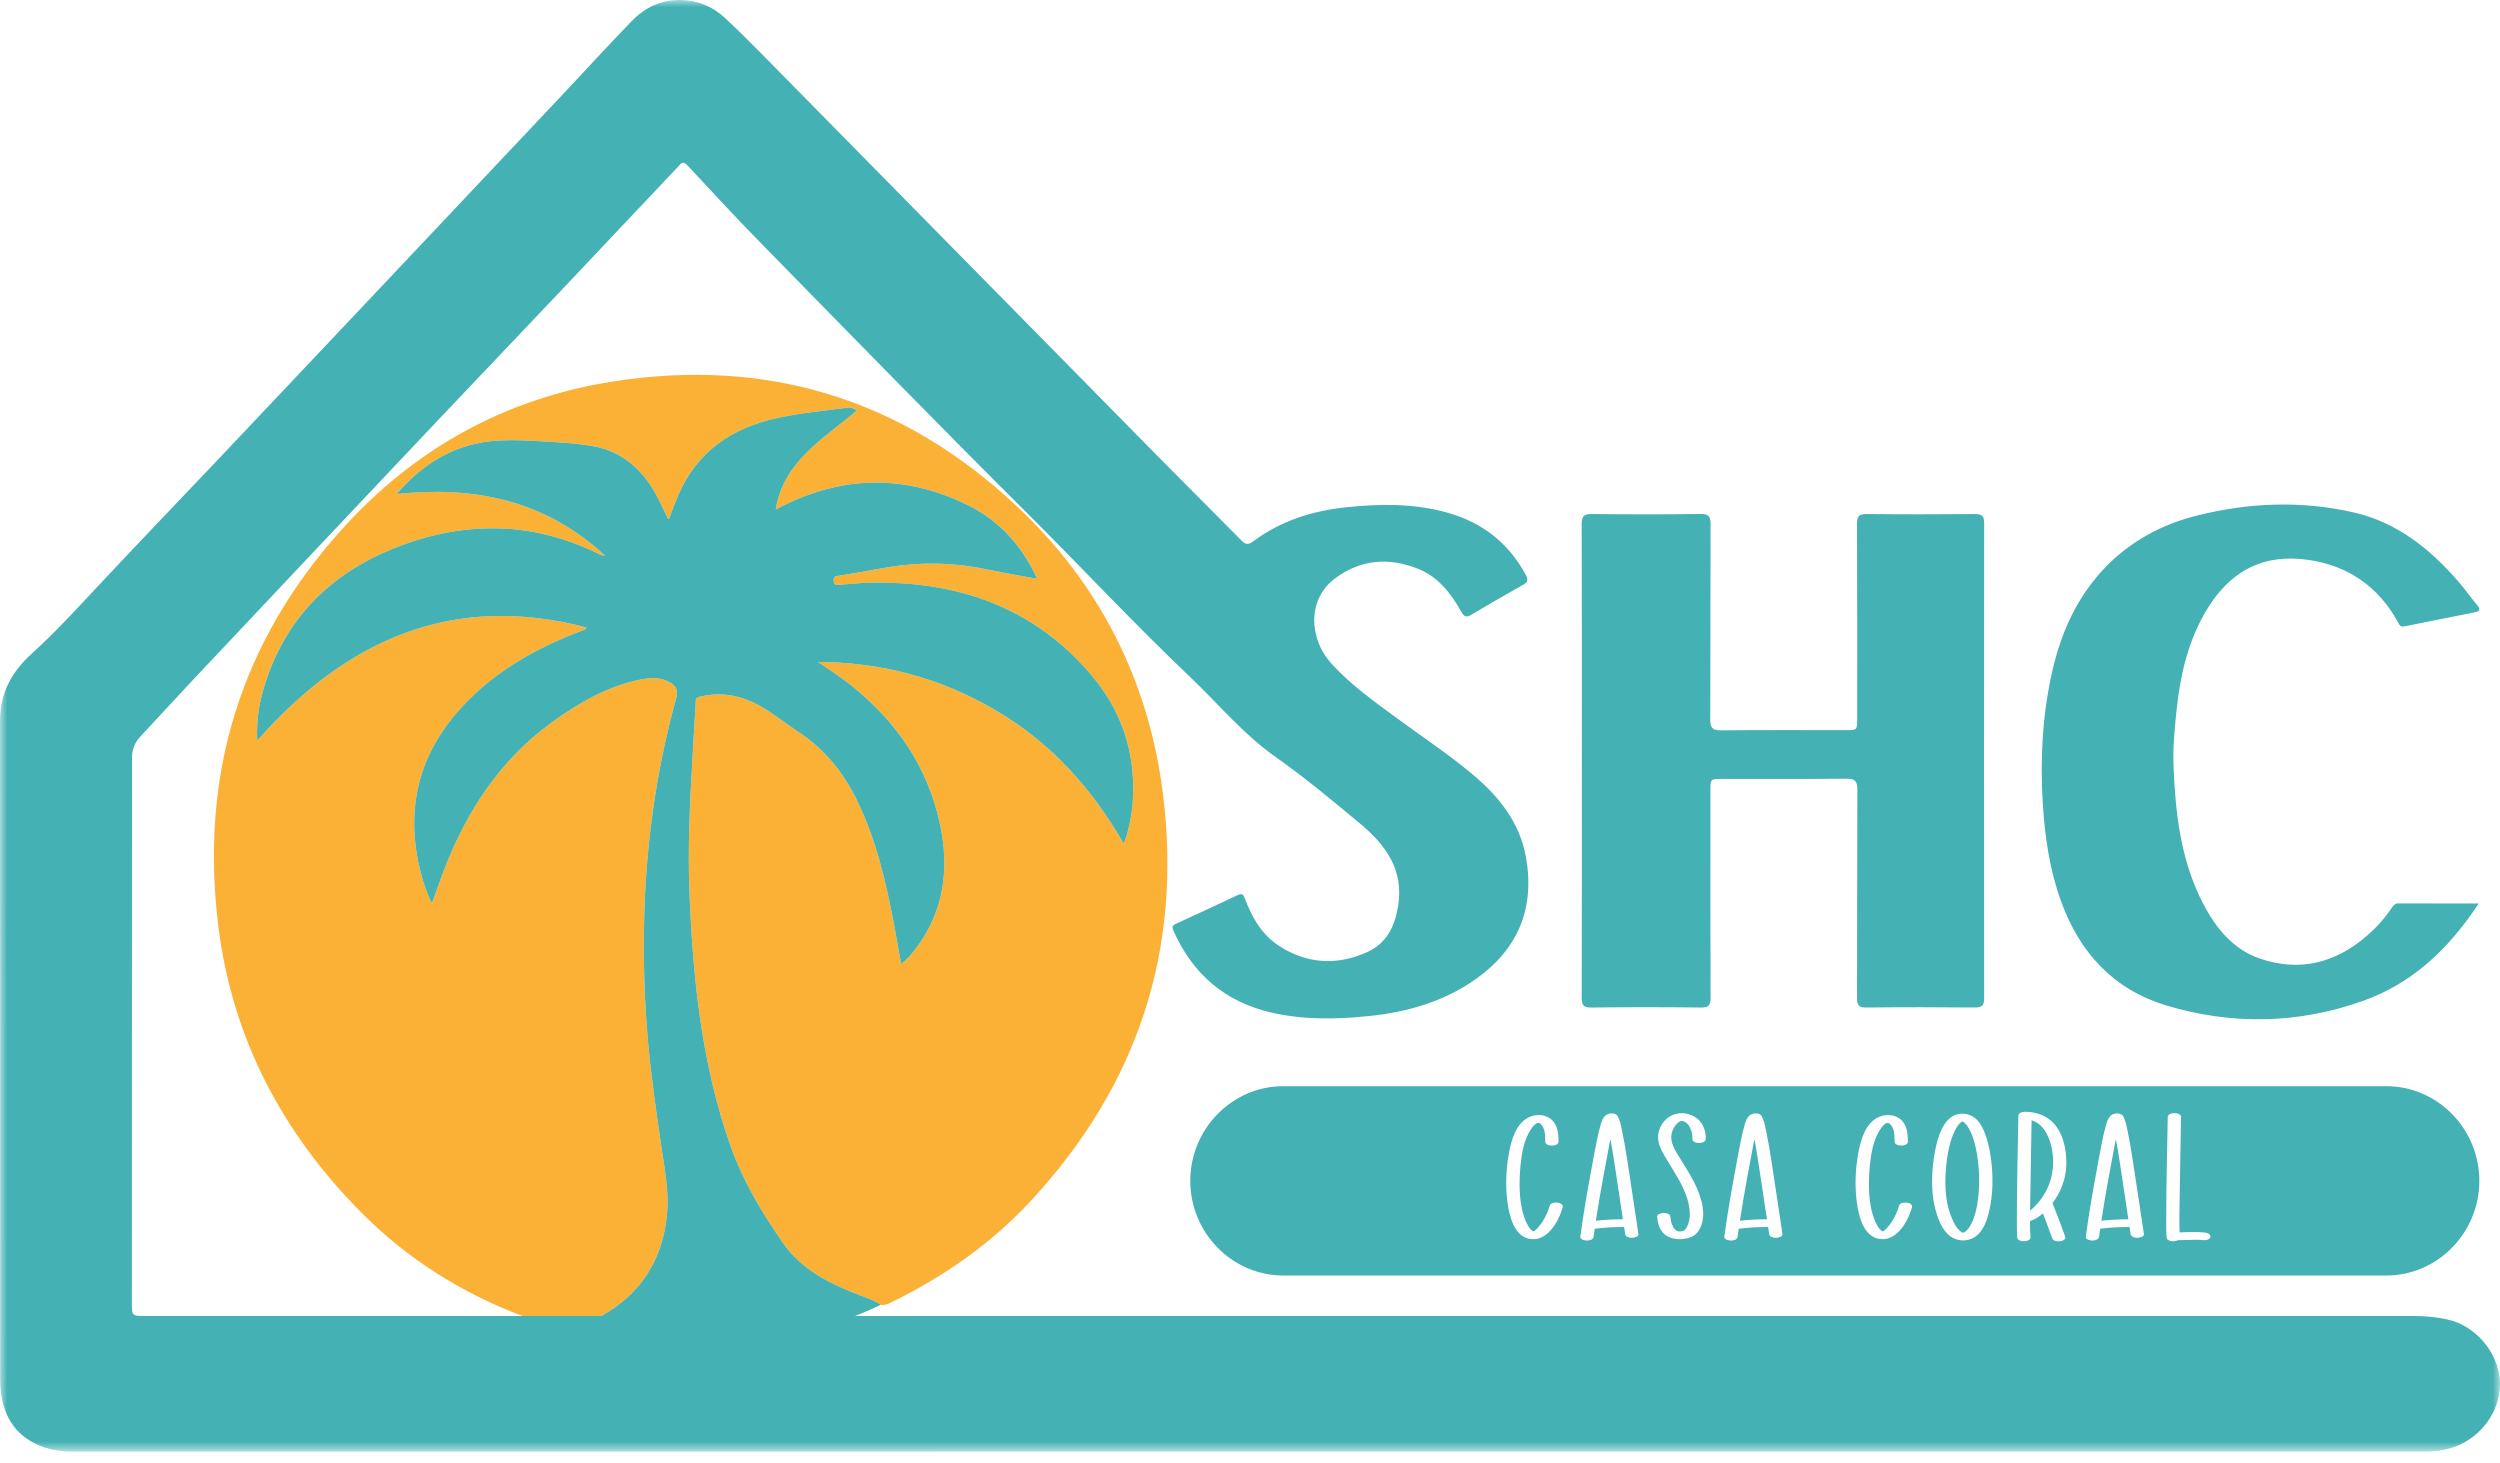 <?xml version="1.0" encoding="UTF-8"?> <svg xmlns="http://www.w3.org/2000/svg" xmlns:xlink="http://www.w3.org/1999/xlink" width="176px" height="103px" viewBox="0 0 176 103" version="1.1"><title>Group 6 Copy 3</title><defs><polygon id="path-1" points="0 0 176 0 176 102.194 0 102.194"></polygon></defs><g id="Page-1" stroke="none" stroke-width="1" fill="none" fill-rule="evenodd"><g id="0.-Home" transform="translate(-135, -2512)"><g id="Group-6-Copy-3" transform="translate(135, 2512)"><path d="M46.957,85.498 C47.107,83.931 46.805,82.382 46.578,80.844 C46.101,77.614 45.64,74.387 45.456,71.122 C45.304,68.438 45.281,65.754 45.408,63.074 C45.63,58.348 46.348,53.691 47.61,49.132 C47.772,48.549 47.55,48.249 47.113,48.012 C46.459,47.657 45.753,47.704 45.067,47.845 C42.762,48.317 40.763,49.472 38.875,50.837 C35.207,53.489 32.832,57.128 31.223,61.339 C30.947,62.062 30.698,62.796 30.41,63.597 C29.924,62.626 29.641,61.648 29.44,60.648 C28.492,55.928 30.007,52.054 33.42,48.863 C35.558,46.864 38.082,45.516 40.775,44.467 C40.947,44.4 41.153,44.385 41.309,44.181 C31.909,41.71 24.418,44.981 18.11,52.145 C18.045,50.749 18.233,49.533 18.593,48.35 C20.05,43.572 23.207,40.429 27.715,38.611 C30.258,37.585 32.897,37.062 35.641,37.223 C37.895,37.355 40.033,37.965 42.07,38.951 C42.205,39.017 42.323,39.139 42.576,39.097 C38.382,35.231 33.439,34.194 27.921,34.778 C29.49,32.987 31.243,31.75 33.452,31.243 C34.99,30.891 36.543,30.983 38.093,31.067 C39.259,31.13 40.426,31.194 41.583,31.379 C43.921,31.754 45.411,33.203 46.423,35.274 C46.624,35.686 46.823,36.098 47.025,36.509 C47.03,36.52 47.056,36.521 47.095,36.535 C47.308,35.986 47.505,35.428 47.738,34.887 C49.085,31.753 51.558,30.117 54.749,29.421 C56.372,29.067 58.021,28.919 59.662,28.701 C59.899,28.67 60.102,28.745 60.311,28.909 C57.996,30.89 55.175,32.425 54.608,35.874 C59.059,33.475 63.567,33.331 68.092,35.538 C70.316,36.622 71.932,38.38 73.019,40.751 C71.722,40.508 70.507,40.298 69.299,40.052 C66.837,39.55 64.379,39.563 61.916,40.038 C60.975,40.219 60.028,40.37 59.083,40.527 C58.87,40.562 58.67,40.551 58.685,40.879 C58.703,41.262 58.945,41.18 59.164,41.164 C59.825,41.118 60.485,41.037 61.147,41.022 C67.311,40.879 72.723,42.669 76.851,47.549 C78.935,50.012 79.927,52.926 79.759,56.199 C79.705,57.258 79.519,58.303 79.116,59.403 C76.846,55.44 73.923,52.245 70.063,49.986 C66.239,47.748 62.131,46.627 57.589,46.6 C58.392,47.16 59.099,47.605 59.755,48.118 C63.016,50.672 65.301,53.903 66.179,58.042 C66.841,61.163 66.468,64.117 64.509,66.732 C64.215,67.125 63.909,67.516 63.432,67.861 C63.28,66.992 63.143,66.17 62.99,65.351 C62.41,62.245 61.716,59.173 60.321,56.318 C59.353,54.339 58.013,52.704 56.162,51.493 C55.239,50.89 54.388,50.176 53.412,49.647 C52.081,48.926 50.7,48.694 49.224,49.057 C48.94,49.126 48.986,49.319 48.975,49.5 C48.894,50.829 48.819,52.159 48.743,53.488 C48.568,56.54 48.415,59.593 48.532,62.651 C48.766,68.784 49.373,74.852 51.435,80.69 C52.307,83.159 53.633,85.351 55.096,87.469 C56.44,89.417 58.463,90.397 60.579,91.202 C61.068,91.388 61.566,91.549 62.001,91.854 C62.257,91.911 62.477,91.815 62.702,91.705 C66.417,89.895 69.76,87.581 72.605,84.505 C80.1,76.399 83.264,66.844 81.861,55.813 C80.851,47.874 77.39,41.1 71.626,35.676 C63.523,28.051 53.906,25.129 43.008,26.879 C35.602,28.069 29.279,31.539 24.193,37.128 C16.95,45.086 14.023,54.537 15.383,65.299 C16.376,73.154 19.909,79.764 25.375,85.302 C28.642,88.612 32.486,91.021 36.775,92.646 C38.627,92.646 40.479,92.646 42.331,92.646 C45.083,91.117 46.648,88.733 46.957,85.498" id="Fill-1" fill="#FBB135"></path><g id="Group-5"><mask id="mask-2" fill="white"><use xlink:href="#path-1"></use></mask><g id="Clip-4"></g><path d="M155.602,87.112 C155.515,87.311 155.202,87.325 155.025,87.302 C154.728,87.263 154.425,87.284 154.125,87.29 C153.862,87.296 153.598,87.302 153.334,87.307 C153.226,87.366 153.076,87.387 152.996,87.387 C152.83,87.387 152.542,87.327 152.528,87.115 C152.498,86.679 152.503,86.239 152.503,85.802 C152.503,83.415 152.572,81.029 152.609,78.643 C152.615,78.267 153.551,78.272 153.545,78.643 C153.537,79.174 153.526,79.706 153.516,80.238 C153.49,81.567 153.465,82.897 153.449,84.227 C153.44,85.067 153.409,85.918 153.444,86.759 C154.053,86.738 154.673,86.699 155.274,86.778 C155.419,86.797 155.687,86.915 155.602,87.112 M150.463,87.143 C150.284,87.143 150.027,87.082 149.994,86.872 C149.971,86.708 149.945,86.545 149.921,86.382 C149.229,86.378 148.539,86.418 147.852,86.502 C147.826,86.689 147.8,86.877 147.775,87.064 C147.747,87.276 147.483,87.336 147.307,87.336 C147.173,87.336 146.811,87.271 146.839,87.064 C147.038,85.571 147.294,84.088 147.566,82.607 C147.701,81.869 147.834,81.129 147.982,80.393 C148.054,80.037 148.132,79.683 148.227,79.333 C148.306,79.036 148.384,78.733 148.621,78.523 C148.827,78.339 149.325,78.313 149.475,78.587 C149.637,78.881 149.696,79.217 149.765,79.542 C149.838,79.881 149.903,80.222 149.962,80.563 C150.084,81.248 150.186,81.935 150.29,82.622 C150.503,84.038 150.717,85.455 150.931,86.872 C150.962,87.079 150.588,87.143 150.463,87.143 M145.384,87.043 C145.522,87.434 144.597,87.515 144.48,87.187 C144.272,86.597 144.052,86.01 143.824,85.427 C143.55,85.659 143.246,85.848 142.911,85.969 C142.913,86.352 142.922,86.735 142.947,87.115 C142.961,87.325 142.619,87.387 142.479,87.387 C142.315,87.387 142.026,87.327 142.011,87.115 C141.982,86.679 141.987,86.239 141.987,85.802 C141.986,83.415 142.056,81.029 142.092,78.643 C142.093,78.626 142.096,78.609 142.1,78.593 C142.096,78.577 142.092,78.559 142.092,78.541 C142.097,78.33 142.403,78.268 142.56,78.269 C143.309,78.275 144.062,78.509 144.582,79.081 C145.268,79.838 145.491,80.962 145.471,81.964 C145.456,82.747 145.227,83.526 144.831,84.197 C144.731,84.369 144.619,84.539 144.496,84.702 C144.809,85.476 145.105,86.256 145.384,87.043 M139.991,85.458 C139.86,85.96 139.662,86.473 139.304,86.853 C138.694,87.5 137.655,87.478 137.054,86.816 C136.656,86.378 136.423,85.779 136.271,85.212 C136.149,84.761 136.069,84.299 136.039,83.832 C135.985,83.027 136.035,82.209 136.161,81.413 C136.347,80.233 136.814,78.179 138.386,78.426 C138.402,78.428 138.417,78.43 138.43,78.434 C138.444,78.436 138.459,78.44 138.475,78.443 C138.6,78.472 138.717,78.511 138.834,78.573 C139.241,78.791 139.502,79.222 139.68,79.639 C139.92,80.202 140.052,80.817 140.141,81.422 C140.337,82.747 140.33,84.156 139.991,85.458 M134.605,85.003 C134.307,86.033 133.493,87.467 132.24,87.209 C131.177,86.99 130.849,85.592 130.723,84.663 C130.572,83.549 130.612,82.373 130.807,81.267 C130.978,80.297 131.31,79.035 132.302,78.621 C132.825,78.403 133.505,78.464 133.905,78.9 C134.272,79.301 134.311,79.848 134.316,80.37 C134.319,80.743 133.383,80.742 133.38,80.37 C133.376,79.95 133.383,79.387 133.02,79.099 C132.783,78.911 132.473,79.347 132.355,79.53 C131.876,80.268 131.721,81.193 131.636,82.058 C131.548,82.961 131.539,83.899 131.679,84.798 C131.744,85.218 131.856,85.629 132.03,86.015 C132.113,86.199 132.206,86.383 132.341,86.532 C132.391,86.587 132.444,86.626 132.499,86.672 C132.515,86.684 132.525,86.691 132.533,86.695 C132.637,86.672 132.782,86.515 132.854,86.438 C132.976,86.308 133.084,86.163 133.181,86.013 C133.412,85.657 133.584,85.268 133.702,84.859 C133.759,84.66 134.129,84.645 134.278,84.67 C134.445,84.697 134.663,84.799 134.605,85.003 M125.018,87.143 C124.84,87.143 124.582,87.082 124.549,86.872 C124.525,86.708 124.5,86.545 124.476,86.382 C123.784,86.378 123.094,86.418 122.407,86.502 C122.38,86.689 122.355,86.877 122.329,87.064 C122.301,87.276 122.037,87.336 121.861,87.336 C121.727,87.336 121.366,87.271 121.393,87.064 C121.593,85.571 121.849,84.088 122.121,82.607 C122.256,81.869 122.388,81.129 122.536,80.393 C122.609,80.037 122.687,79.683 122.781,79.333 C122.86,79.036 122.938,78.733 123.176,78.523 C123.383,78.339 123.88,78.313 124.031,78.587 C124.192,78.881 124.251,79.217 124.32,79.542 C124.392,79.881 124.457,80.222 124.517,80.563 C124.638,81.248 124.741,81.935 124.845,82.622 C125.058,84.038 125.272,85.455 125.486,86.872 C125.516,87.079 125.143,87.143 125.018,87.143 M119.147,80.186 C119.164,79.699 118.954,78.999 118.413,78.915 C118.429,78.917 118.369,78.916 118.361,78.917 C118.332,78.923 118.31,78.929 118.277,78.944 C118.158,78.997 118.059,79.096 117.976,79.195 C117.789,79.42 117.67,79.725 117.656,80.02 C117.631,80.607 118.045,81.166 118.335,81.643 C118.65,82.163 118.983,82.673 119.259,83.216 C119.739,84.159 120.204,85.494 119.664,86.512 C119.49,86.841 119.231,87.052 118.881,87.148 C118.578,87.232 118.262,87.263 117.949,87.218 C117.624,87.171 117.292,87.031 117.068,86.779 C116.797,86.47 116.697,86.067 116.664,85.663 C116.646,85.454 116.995,85.392 117.131,85.392 C117.3,85.392 117.582,85.452 117.6,85.663 C117.619,85.896 117.66,86.122 117.765,86.331 C117.809,86.419 117.831,86.455 117.887,86.517 C117.913,86.545 117.941,86.57 117.969,86.595 C117.972,86.599 117.975,86.601 117.977,86.604 C117.978,86.604 117.979,86.605 117.981,86.606 C117.993,86.614 118.005,86.623 118.018,86.63 C118.026,86.634 118.054,86.649 118.072,86.659 C118.091,86.665 118.125,86.678 118.133,86.682 C118.137,86.684 118.138,86.685 118.14,86.686 C118.145,86.686 118.15,86.687 118.157,86.688 C118.162,86.689 118.173,86.69 118.184,86.692 C118.203,86.693 118.237,86.696 118.249,86.696 C118.262,86.696 118.274,86.696 118.283,86.695 C118.276,86.696 118.265,86.698 118.254,86.7 C118.265,86.698 118.277,86.697 118.288,86.695 C118.311,86.693 118.32,86.691 118.305,86.692 C118.344,86.687 118.384,86.682 118.423,86.675 C118.423,86.675 118.424,86.675 118.425,86.675 C118.442,86.669 118.46,86.665 118.477,86.659 C118.489,86.655 118.523,86.643 118.547,86.634 C118.582,86.607 118.616,86.582 118.645,86.547 C118.724,86.455 118.78,86.339 118.826,86.228 C119.032,85.728 118.974,85.122 118.844,84.609 C118.542,83.422 117.797,82.433 117.197,81.392 C116.898,80.874 116.624,80.336 116.765,79.72 C116.892,79.166 117.263,78.695 117.785,78.483 C118.347,78.254 119.032,78.38 119.499,78.76 C119.916,79.098 120.103,79.657 120.084,80.186 C120.071,80.564 119.136,80.554 119.147,80.186 M114.878,87.143 C114.7,87.143 114.442,87.082 114.41,86.872 C114.386,86.708 114.361,86.545 114.336,86.382 C113.644,86.378 112.955,86.418 112.268,86.502 C112.241,86.689 112.216,86.877 112.19,87.064 C112.162,87.276 111.898,87.336 111.722,87.336 C111.588,87.336 111.227,87.271 111.254,87.064 C111.454,85.571 111.71,84.088 111.981,82.607 C112.117,81.869 112.249,81.129 112.397,80.393 C112.47,80.037 112.548,79.683 112.642,79.333 C112.721,79.036 112.799,78.733 113.036,78.523 C113.243,78.339 113.74,78.313 113.891,78.587 C114.052,78.881 114.112,79.217 114.18,79.542 C114.252,79.881 114.318,80.222 114.378,80.563 C114.499,81.248 114.602,81.935 114.705,82.622 C114.919,84.038 115.133,85.455 115.346,86.872 C115.377,87.079 115.004,87.143 114.878,87.143 M145.086,63.416 C146.405,67.077 148.801,69.67 152.516,70.786 C157.154,72.178 161.813,72.082 166.376,70.455 C169.831,69.222 172.402,66.799 174.5,63.604 C172.528,63.604 170.683,63.606 168.837,63.6 C168.586,63.599 168.485,63.76 168.365,63.937 C167.861,64.684 167.255,65.345 166.578,65.924 C164.392,67.794 161.912,68.422 159.165,67.509 C157.257,66.875 156.038,65.404 155.125,63.665 C153.526,60.618 153.147,57.283 153.016,53.906 C152.965,52.591 153.096,51.278 153.233,49.97 C153.481,47.603 154.001,45.31 155.178,43.228 C156.986,40.033 159.486,38.98 162.51,39.416 C165.283,39.816 167.442,41.281 168.827,43.82 C168.915,43.981 168.979,44.155 169.236,44.102 C170.904,43.763 172.574,43.439 174.242,43.103 C174.57,43.037 174.646,42.897 174.398,42.603 C173.942,42.065 173.538,41.482 173.077,40.949 C171.068,38.629 168.741,36.773 165.709,36.078 C162.02,35.232 158.332,35.379 154.672,36.294 C152.208,36.911 150.021,38.078 148.233,39.924 C146.244,41.976 145.099,44.506 144.474,47.284 C143.783,50.357 143.614,53.468 143.816,56.617 C143.965,58.945 144.295,61.223 145.086,63.416 M111.362,53.568 C111.362,59.117 111.369,64.666 111.351,70.215 C111.349,70.748 111.459,70.938 112.026,70.931 C114.597,70.898 117.17,70.899 119.742,70.93 C120.295,70.936 120.428,70.771 120.425,70.224 C120.405,65.366 120.413,60.507 120.414,55.649 C120.414,54.835 120.415,54.835 121.237,54.835 C124.159,54.834 127.081,54.851 130.003,54.821 C130.61,54.814 130.76,55.011 130.758,55.606 C130.737,60.485 130.752,65.364 130.736,70.243 C130.734,70.742 130.837,70.935 131.375,70.929 C133.926,70.901 136.478,70.903 139.029,70.928 C139.544,70.933 139.685,70.78 139.685,70.259 C139.671,59.119 139.67,47.979 139.685,36.839 C139.686,36.29 139.5,36.186 139.011,36.19 C136.48,36.212 133.949,36.217 131.418,36.187 C130.865,36.18 130.731,36.345 130.734,36.893 C130.755,41.457 130.746,46.023 130.746,50.587 C130.746,51.401 130.745,51.402 129.923,51.402 C127.001,51.403 124.078,51.386 121.157,51.416 C120.55,51.422 120.399,51.226 120.402,50.631 C120.424,46.066 120.406,41.501 120.424,36.936 C120.426,36.39 120.323,36.176 119.723,36.184 C117.172,36.221 114.62,36.217 112.069,36.187 C111.499,36.179 111.347,36.344 111.349,36.92 C111.37,42.469 111.362,48.019 111.362,53.568 M172.317,92.896 C171.553,92.732 170.778,92.646 169.997,92.646 C133.393,92.646 96.79,92.646 60.187,92.646 C54.235,92.646 48.283,92.646 42.331,92.646 C40.479,92.646 38.627,92.646 36.776,92.646 C27.931,92.646 19.087,92.646 10.243,92.646 C9.289,92.646 9.284,92.645 9.284,91.697 C9.287,78.925 9.292,66.152 9.293,53.379 C9.293,52.784 9.474,52.286 9.883,51.851 C11.048,50.612 12.189,49.35 13.354,48.111 C16.238,45.041 19.128,41.977 22.019,38.914 C25.08,35.669 28.142,32.424 31.209,29.185 C33.963,26.277 36.729,23.38 39.483,20.472 C42.237,17.565 44.983,14.651 47.732,11.739 C47.93,11.529 48.061,11.281 48.395,11.641 C50.103,13.481 51.811,15.323 53.567,17.115 C59.769,23.446 65.953,29.795 72.234,36.046 C76.102,39.896 79.824,43.896 83.779,47.655 C85.766,49.544 87.519,51.68 89.786,53.277 C91.844,54.728 93.786,56.346 95.726,57.961 C97.551,59.48 98.851,61.222 98.423,63.815 C98.188,65.237 97.603,66.417 96.255,67.025 C94.138,67.981 92.049,67.87 90.078,66.613 C88.864,65.838 88.156,64.634 87.656,63.296 C87.563,63.045 87.486,62.848 87.147,63.009 C85.695,63.697 84.235,64.371 82.774,65.041 C82.532,65.153 82.497,65.269 82.609,65.519 C83.97,68.586 86.242,70.523 89.473,71.276 C91.764,71.81 94.079,71.767 96.396,71.528 C99.088,71.249 101.645,70.516 103.893,68.929 C106.852,66.84 108.073,63.961 107.427,60.34 C106.993,57.911 105.547,56.103 103.736,54.572 C102.028,53.128 100.162,51.898 98.363,50.576 C96.764,49.401 95.144,48.251 93.786,46.776 C92.054,44.894 92.095,42.155 93.959,40.741 C95.765,39.372 97.798,39.219 99.863,40.055 C101.26,40.621 102.157,41.788 102.883,43.079 C103.087,43.442 103.244,43.479 103.585,43.275 C104.79,42.556 106.006,41.854 107.231,41.17 C107.571,40.981 107.59,40.795 107.417,40.473 C106.193,38.201 104.33,36.773 101.891,36.09 C99.534,35.431 97.139,35.46 94.738,35.716 C92.374,35.969 90.156,36.668 88.217,38.119 C87.881,38.37 87.684,38.341 87.394,38.046 C85.488,36.108 83.555,34.199 81.648,32.262 C72.282,22.753 62.922,13.237 53.556,3.727 C52.742,2.9 51.916,2.083 51.068,1.292 C50.208,0.491 49.206,0.043 48.009,0.003 C46.591,-0.045 45.428,0.5 44.471,1.487 C42.853,3.153 41.288,4.873 39.695,6.564 C36.707,9.736 33.715,12.903 30.724,16.072 C28.731,18.185 26.737,20.298 24.743,22.41 C21.666,25.668 18.591,28.928 15.509,32.182 C12.712,35.135 9.891,38.065 7.111,41.035 C5.522,42.732 3.959,44.456 2.237,46.015 C0.832,47.288 -0.002,48.779 2.47779007e-14,50.757 C0.017,66 0.01,81.244 0.01,96.488 C0.01,96.823 0.003,97.159 0.02,97.493 C0.124,99.5 0.945,101.028 2.855,101.799 C3.627,102.111 4.438,102.194 5.27,102.194 C32.821,102.188 60.373,102.189 87.925,102.189 C115.478,102.189 143.032,102.188 170.586,102.19 C171.079,102.19 171.566,102.163 172.055,102.067 C174.231,101.644 175.837,99.797 175.989,97.745 C176.161,95.428 174.316,93.324 172.317,92.896 M143.735,79.314 C143.573,79.144 143.403,79.021 143.22,78.941 C143.155,78.912 143.09,78.89 143.025,78.871 C143.017,79.327 143.008,79.782 143,80.238 C142.974,81.567 142.949,82.897 142.934,84.227 C142.93,84.559 142.923,84.894 142.917,85.228 C143.099,85.089 143.263,84.924 143.413,84.755 C143.704,84.432 143.944,84.067 144.13,83.672 C144.583,82.711 144.655,81.574 144.374,80.548 C144.248,80.094 144.051,79.645 143.735,79.314 M138.665,79.544 C138.614,79.446 138.558,79.352 138.497,79.261 C138.495,79.258 138.493,79.256 138.491,79.254 C138.491,79.252 138.49,79.251 138.488,79.249 C138.475,79.231 138.46,79.213 138.446,79.195 C138.418,79.162 138.388,79.13 138.358,79.098 C138.327,79.067 138.293,79.038 138.26,79.009 C138.244,79 138.229,78.99 138.213,78.98 C138.2,78.971 138.181,78.965 138.168,78.956 C138.168,78.956 138.167,78.956 138.166,78.955 L138.164,78.955 L138.164,78.955 L138.164,78.954 C138.163,78.955 138.163,78.955 138.163,78.955 C138.161,78.955 138.157,78.954 138.156,78.954 C138.145,78.957 138.135,78.96 138.127,78.965 L138.126,78.965 C138.122,78.968 138.116,78.972 138.109,78.977 C138.098,78.984 138.086,78.991 138.074,78.999 C138.079,78.997 138.024,79.036 138.013,79.046 C137.991,79.065 137.972,79.084 137.952,79.104 C137.837,79.221 137.805,79.271 137.722,79.41 C137.637,79.554 137.565,79.707 137.502,79.863 C137.202,80.601 137.07,81.408 137.001,82.199 C136.94,82.891 136.926,83.599 137.019,84.289 C137.092,84.824 137.227,85.355 137.448,85.847 C137.557,86.092 137.682,86.343 137.862,86.542 C137.937,86.625 138.018,86.701 138.117,86.753 C138.14,86.765 138.168,86.777 138.189,86.789 C138.173,86.788 138.155,86.792 138.147,86.809 C138.145,86.811 138.167,86.802 138.191,86.79 C138.192,86.79 138.193,86.791 138.193,86.791 C138.29,86.842 138.24,86.796 138.193,86.79 C138.247,86.764 138.317,86.731 138.21,86.793 C138.24,86.775 138.273,86.761 138.303,86.743 C138.322,86.732 138.339,86.719 138.358,86.708 L138.358,86.707 C138.391,86.679 138.424,86.651 138.454,86.621 C138.494,86.582 138.53,86.541 138.565,86.5 C138.576,86.487 138.586,86.473 138.597,86.459 C138.605,86.448 138.619,86.431 138.622,86.426 C138.68,86.338 138.734,86.247 138.782,86.153 C139.017,85.69 139.134,85.196 139.212,84.695 C139.402,83.472 139.365,82.186 139.128,80.973 C139.034,80.494 138.895,79.991 138.665,79.544 M123.595,80.637 C123.568,80.489 123.542,80.342 123.514,80.196 C123.483,80.344 123.452,80.493 123.423,80.642 C123.288,81.345 123.159,82.05 123.03,82.754 C122.837,83.813 122.652,84.874 122.49,85.939 C123.122,85.872 123.758,85.838 124.394,85.838 C124.236,84.791 124.078,83.743 123.92,82.696 C123.816,82.009 123.713,81.321 123.595,80.637 M113.455,80.637 C113.429,80.489 113.403,80.342 113.375,80.196 C113.343,80.344 113.313,80.493 113.284,80.642 C113.148,81.345 113.02,82.05 112.891,82.754 C112.697,83.813 112.512,84.874 112.351,85.939 C112.983,85.872 113.618,85.838 114.254,85.838 C114.097,84.791 113.939,83.743 113.78,82.696 C113.677,82.009 113.574,81.321 113.455,80.637 M149.04,80.637 C149.014,80.489 148.987,80.342 148.96,80.196 C148.927,80.344 148.898,80.493 148.869,80.642 C148.733,81.345 148.604,82.05 148.475,82.754 C148.281,83.813 148.097,84.874 147.935,85.939 C148.568,85.872 149.203,85.838 149.838,85.838 C149.681,84.791 149.523,83.743 149.365,82.696 C149.262,82.009 149.159,81.321 149.04,80.637 M55.096,87.469 C53.633,85.351 52.307,83.159 51.435,80.69 C49.373,74.852 48.766,68.784 48.532,62.651 C48.415,59.594 48.568,56.54 48.743,53.488 C48.819,52.159 48.894,50.829 48.975,49.5 C48.986,49.319 48.94,49.126 49.224,49.057 C50.7,48.694 52.081,48.926 53.412,49.647 C54.388,50.177 55.239,50.89 56.162,51.493 C58.013,52.704 59.353,54.339 60.321,56.318 C61.717,59.173 62.41,62.245 62.99,65.351 C63.143,66.17 63.28,66.992 63.432,67.861 C63.909,67.516 64.215,67.125 64.509,66.732 C66.468,64.117 66.841,61.164 66.179,58.042 C65.301,53.903 63.016,50.672 59.755,48.118 C59.099,47.605 58.392,47.16 57.589,46.6 C62.131,46.627 66.239,47.748 70.063,49.986 C73.923,52.245 76.846,55.44 79.116,59.404 C79.519,58.303 79.705,57.259 79.759,56.199 C79.927,52.926 78.935,50.013 76.851,47.549 C72.723,42.669 67.311,40.88 61.147,41.022 C60.485,41.037 59.825,41.117 59.164,41.164 C58.945,41.18 58.703,41.262 58.685,40.879 C58.67,40.551 58.871,40.562 59.084,40.527 C60.029,40.37 60.975,40.22 61.916,40.038 C64.379,39.563 66.837,39.55 69.299,40.052 C70.507,40.298 71.722,40.508 73.019,40.751 C71.932,38.38 70.316,36.623 68.092,35.538 C63.567,33.331 59.059,33.476 54.608,35.874 C55.176,32.425 57.996,30.89 60.311,28.909 C60.102,28.746 59.899,28.67 59.662,28.701 C58.021,28.919 56.372,29.067 54.749,29.421 C51.558,30.117 49.085,31.753 47.738,34.887 C47.505,35.429 47.308,35.986 47.095,36.536 C47.056,36.521 47.031,36.52 47.025,36.509 C46.823,36.098 46.624,35.686 46.423,35.274 C45.411,33.203 43.921,31.754 41.583,31.38 C40.426,31.194 39.259,31.13 38.093,31.067 C36.543,30.983 34.989,30.891 33.452,31.243 C31.243,31.749 29.49,32.987 27.921,34.778 C33.439,34.194 38.382,35.231 42.576,39.097 C42.323,39.139 42.205,39.016 42.07,38.951 C40.033,37.965 37.895,37.355 35.641,37.223 C32.898,37.062 30.258,37.584 27.715,38.61 C23.207,40.429 20.05,43.573 18.594,48.35 C18.233,49.533 18.045,50.749 18.109,52.145 C24.418,44.981 31.909,41.71 41.31,44.181 C41.153,44.385 40.947,44.399 40.775,44.467 C38.082,45.516 35.558,46.865 33.42,48.863 C30.007,52.054 28.492,55.928 29.44,60.648 C29.641,61.648 29.925,62.627 30.41,63.597 C30.698,62.796 30.947,62.062 31.224,61.339 C32.832,57.128 35.207,53.489 38.875,50.837 C40.763,49.472 42.762,48.317 45.067,47.845 C45.753,47.704 46.459,47.657 47.113,48.012 C47.55,48.249 47.772,48.549 47.61,49.132 C46.347,53.691 45.63,58.348 45.407,63.074 C45.282,65.754 45.304,68.438 45.456,71.122 C45.64,74.387 46.101,77.614 46.578,80.844 C46.805,82.382 47.107,83.931 46.957,85.499 C46.648,88.733 45.083,91.117 42.331,92.646 C48.283,92.646 54.235,92.646 60.187,92.646 C60.801,92.411 61.408,92.15 62.001,91.854 C61.566,91.549 61.068,91.388 60.579,91.202 C58.463,90.398 56.44,89.417 55.096,87.469 M110.011,85.003 C109.714,86.033 108.899,87.467 107.646,87.209 C106.583,86.99 106.256,85.592 106.129,84.663 C105.978,83.549 106.018,82.373 106.213,81.267 C106.384,80.297 106.715,79.035 107.709,78.621 C108.231,78.403 108.911,78.464 109.31,78.9 C109.677,79.301 109.717,79.848 109.721,80.37 C109.724,80.743 108.788,80.742 108.785,80.37 C108.782,79.95 108.789,79.387 108.426,79.099 C108.189,78.911 107.879,79.347 107.76,79.53 C107.282,80.268 107.126,81.193 107.042,82.058 C106.953,82.961 106.945,83.899 107.085,84.798 C107.151,85.218 107.261,85.629 107.436,86.015 C107.519,86.199 107.611,86.383 107.747,86.532 C107.797,86.587 107.85,86.626 107.905,86.672 C107.919,86.684 107.931,86.691 107.94,86.695 C108.043,86.672 108.188,86.515 108.259,86.438 C108.382,86.308 108.489,86.163 108.588,86.013 C108.817,85.657 108.99,85.268 109.108,84.859 C109.165,84.66 109.535,84.645 109.683,84.67 C109.851,84.697 110.07,84.799 110.011,85.003 M167.995,76.467 L90.346,76.467 C86.744,76.467 83.797,79.467 83.797,83.132 C83.797,86.798 86.744,89.797 90.346,89.797 L167.995,89.797 C171.597,89.797 174.545,86.798 174.545,83.132 C174.545,79.467 171.597,76.467 167.995,76.467" id="Fill-3" fill="#44B1B4" mask="url(#mask-2)"></path></g></g></g></g></svg> 
